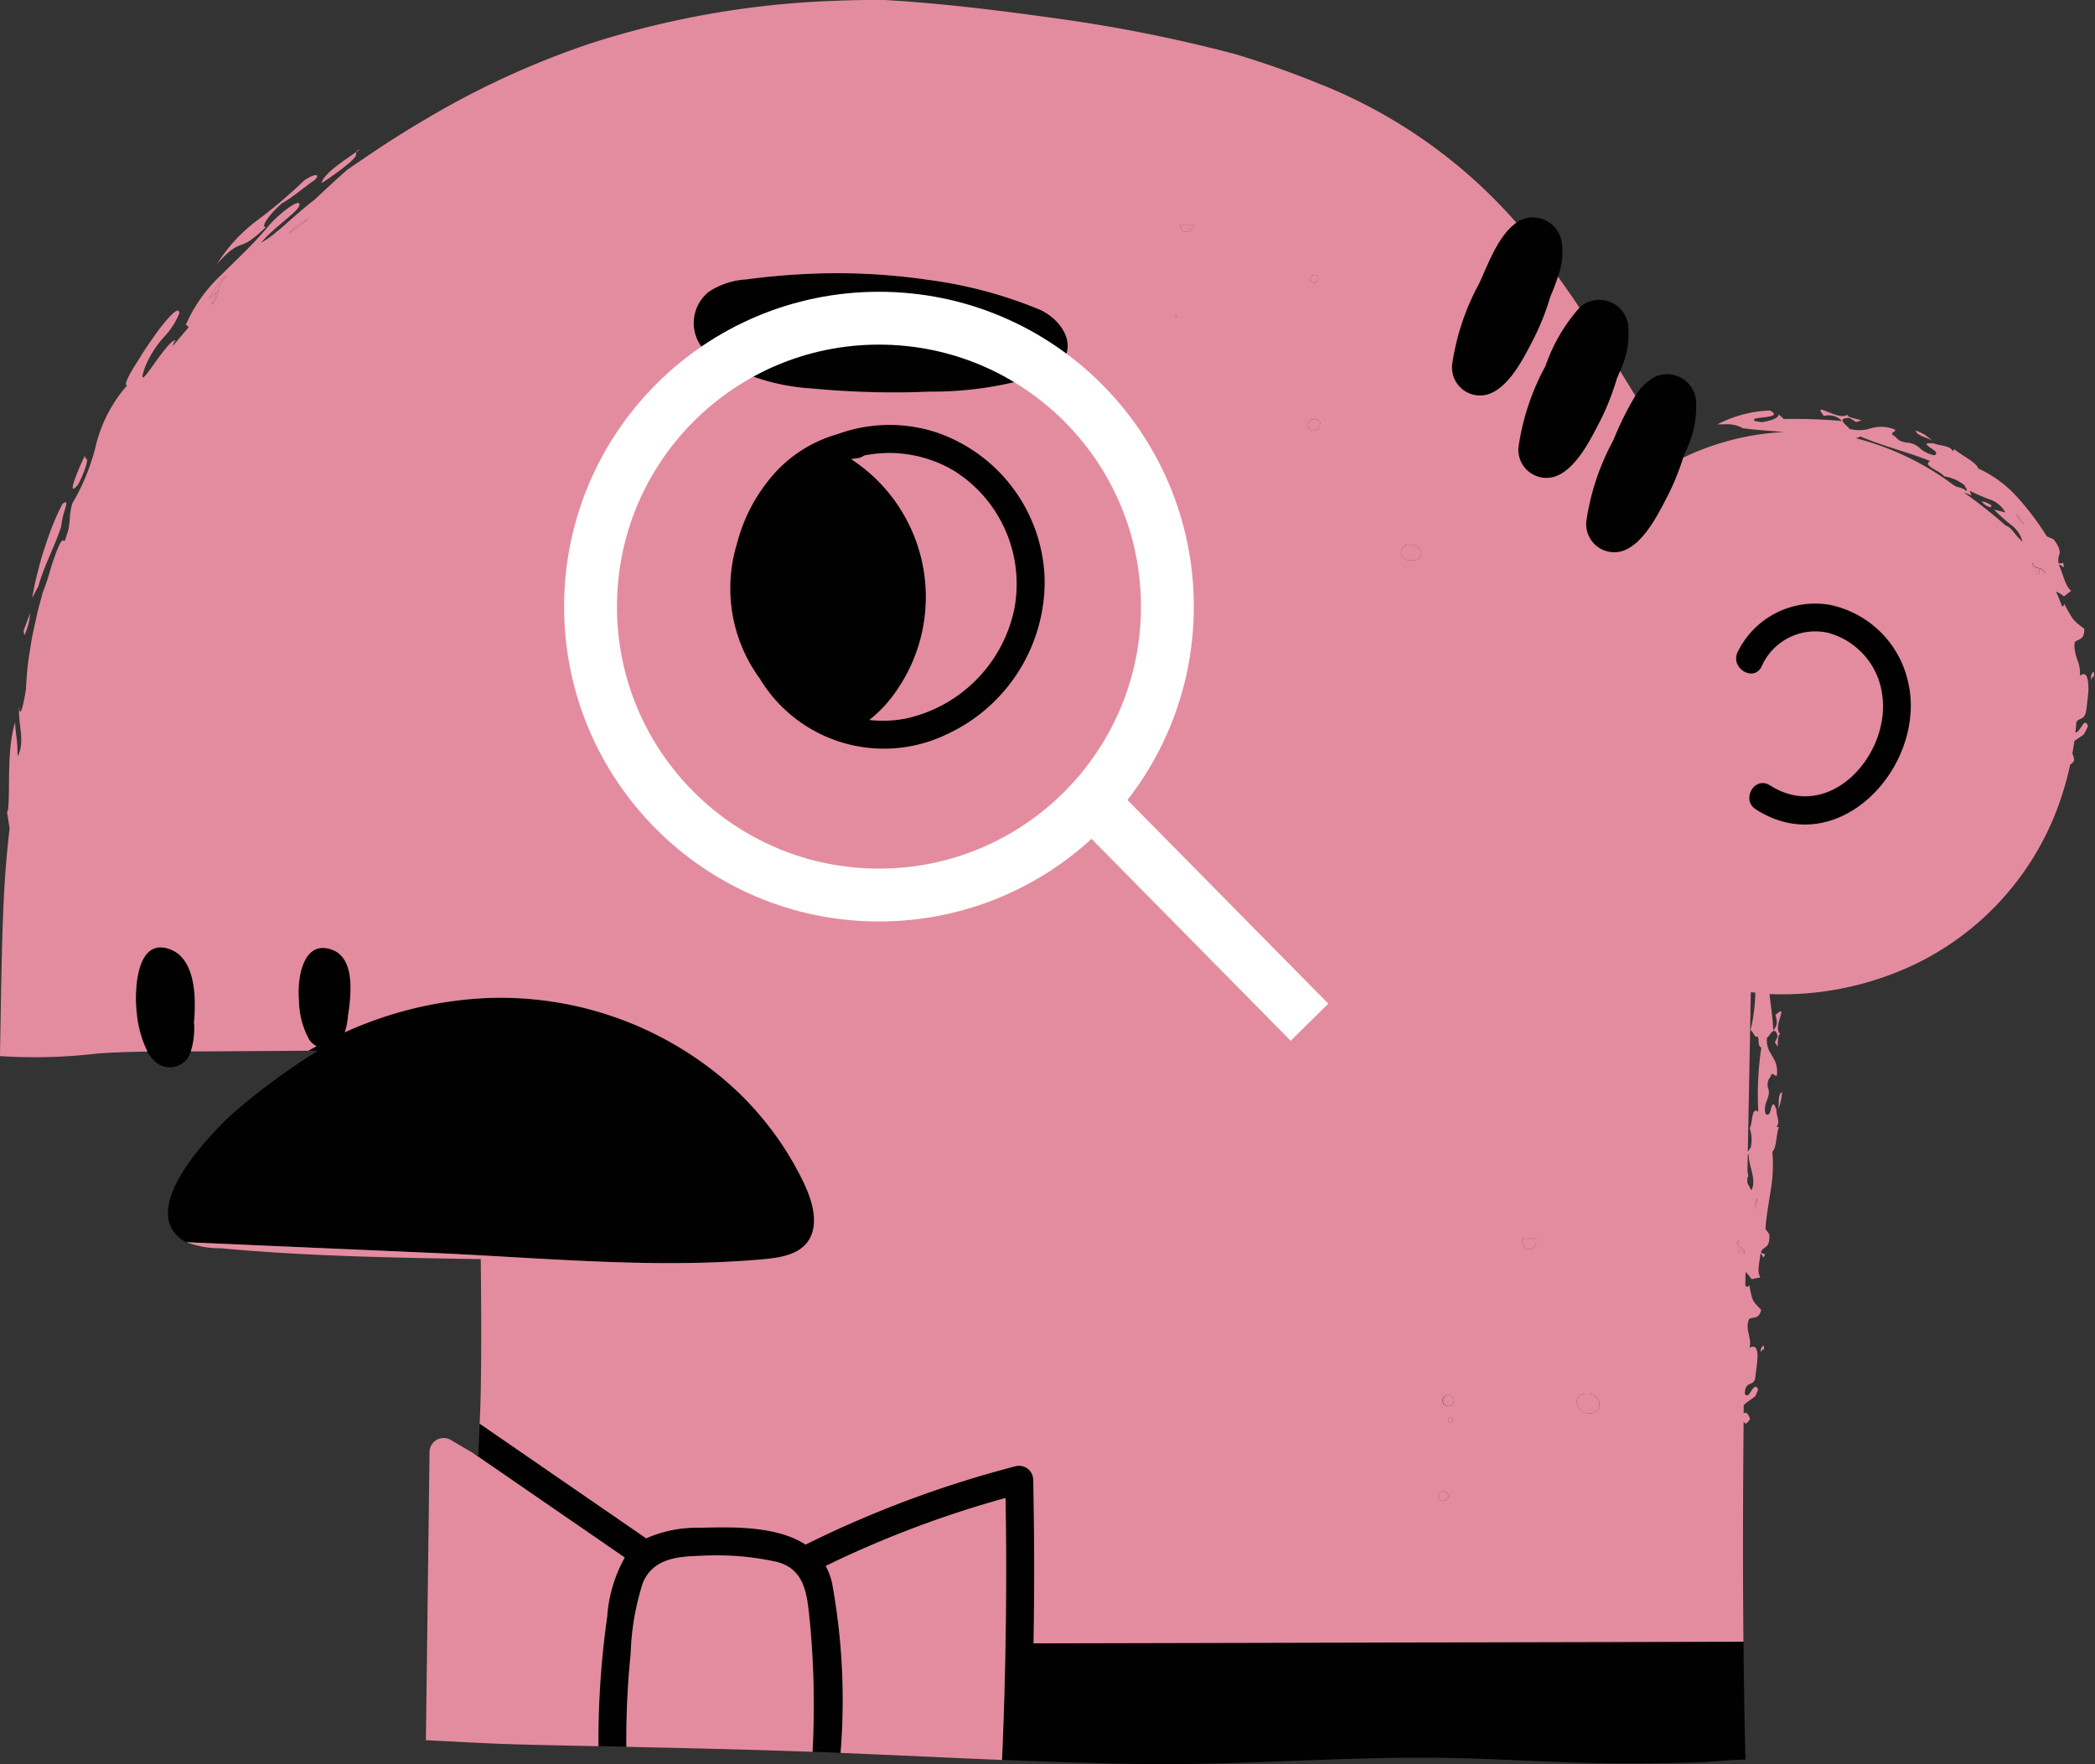 <svg xmlns="http://www.w3.org/2000/svg" width="118.934" height="100.157" viewBox="0 0 118.934 100.157">
  <rect x="0" y="0" width="118.934" height="100.157" fill="#333333" stroke="none"/>
  <g id="グループ_944" data-name="グループ 944" transform="translate(-1276.5 -726)">
    <g id="グループ_918" data-name="グループ 918" transform="translate(1276.5 726)">
      <g id="グループ_917" data-name="グループ 917" transform="translate(7.719 12.324)">
        <path id="パス_1687" data-name="パス 1687" d="M51.15,171.7c3.341,2.142,6.774-1.663,6.388-5a4.2,4.2,0,0,0-3.107-3.653,3.325,3.325,0,0,0-3.745,1.9c-.432.929-1.805.121-1.375-.8a4.894,4.894,0,0,1,5.239-2.691,5.748,5.748,0,0,1,4.507,4.686c.818,4.675-4.1,9.9-8.711,6.944-.86-.552-.062-1.931.8-1.375" transform="translate(41.613 -139.423)" fill="#020101"/>
        <path id="パス_1688" data-name="パス 1688" d="M106.455,386.446c1.857-.057,4.33-.089,5.934.955a61.346,61.346,0,0,1,11.917-4.448.806.806,0,0,1,1.008.768q.1,4.643.018,9.287l40.3-.093q.008.8.017,1.593.033,2.552.094,5.1c-.928.01-1.865.138-2.785.163q-2.439.066-4.881.046c-3.142-.023-6.28-.261-9.422-.308-5.811-.087-11.608.442-17.426.349-2.035-.032-4.068-.1-6.1-.171l-1.587-.062q.323-7.43.2-14.869a59.269,59.269,0,0,0-10.209,3.856,3.685,3.685,0,0,1,.368.982,36.959,36.959,0,0,1,.479,9.633l-.642-.027-.953-.035a50.149,50.149,0,0,0-.141-7.239c-.16-1.5-.189-3.11-1.893-3.544a15.759,15.759,0,0,0-4.293-.346c-1.347.041-2.73.146-3.312,1.554a14.676,14.676,0,0,0-.685,4,47.937,47.937,0,0,0-.243,5.288l-1.588-.034a49.584,49.584,0,0,1,.49-7.311,8,8,0,0,1,1-3.4l-8.681-5.977.371.216c.024-.613.052-1.225.077-1.837l9.45,6.507a7.213,7.213,0,0,1,3.117-.6" transform="translate(-74.373 -312.04)" fill="#020101"/>
        <path id="パス_1689" data-name="パス 1689" d="M108.485,109.982a1.593,1.593,0,0,1-2.044-1.8,13.72,13.72,0,0,1,1.513-4.48,18.111,18.111,0,0,1,1.258-2.536,3.227,3.227,0,0,1,1.024-1.029,1.658,1.658,0,0,1,2.415,1.24,5.723,5.723,0,0,1-.649,3.075c-.023.078-.05.155-.075.233a13.937,13.937,0,0,1-.926,2.257c-.526,1.011-1.343,2.65-2.516,3.041" transform="translate(-24.089 -91.026)" fill="#020101"/>
        <path id="パス_1690" data-name="パス 1690" d="M129.117,87.066c-.526,1.011-1.343,2.65-2.516,3.041a1.593,1.593,0,0,1-2.044-1.8,13.72,13.72,0,0,1,1.513-4.48A9.822,9.822,0,0,1,128,80.512a2.321,2.321,0,0,1,.349-.25,1.658,1.658,0,0,1,2.415,1.24,4.938,4.938,0,0,1-.456,2.6c-.062.159-.127.316-.193.47a14.016,14.016,0,0,1-1,2.489" transform="translate(-46.052 -75.372)" fill="#020101"/>
        <path id="パス_1691" data-name="パス 1691" d="M146.867,65.04c-.526,1.011-1.343,2.65-2.516,3.041a1.593,1.593,0,0,1-2.044-1.8,13.72,13.72,0,0,1,1.513-4.48c.494-1.063,1.083-2.736,2.118-3.457.054-.038.108-.075.165-.107a1.658,1.658,0,0,1,2.415,1.24A3.994,3.994,0,0,1,148.3,61.4c-.123.39-.278.777-.435,1.146a14.011,14.011,0,0,1-1,2.489" transform="translate(-67.572 -58.024)" fill="#020101"/>
        <path id="パス_1692" data-name="パス 1692" d="M275.448,74.061a4.292,4.292,0,0,1,2.127-.7c1.159-.154,2.325-.26,3.493-.313a35.559,35.559,0,0,1,6.815.336,24.941,24.941,0,0,1,6.336,1.688c1.317.578,2.338,2.215.912,3.328a3.276,3.276,0,0,1-1.513.583,20.286,20.286,0,0,1-5.627.752,48.451,48.451,0,0,1-6.64-.176,12.038,12.038,0,0,1-5.646-1.76,2.276,2.276,0,0,1-.257-3.741" transform="translate(-242.925 -69.829)" fill="#020101"/>
        <path id="パス_1693" data-name="パス 1693" d="M350.419,258.639a4.672,4.672,0,0,1-.6-2.25c-.112-1.067.143-3.484,1.847-2.9,1.341.458,1.139,2.481.933,3.8a3.671,3.671,0,0,1-.179.9,21.831,21.831,0,0,1,7.992-1.941,19.666,19.666,0,0,1,13.152,4.3,17.787,17.787,0,0,1,4.458,5.291c.579,1.061,1.368,2.609.894,3.846-.442,1.154-1.829,1.311-2.9,1.4-6.128.529-12.4-.1-18.526-.37l-14.062-.613c-.051-.025-.1-.05-.15-.08-2.666-1.691,1.333-5.884,2.661-7.118a36.04,36.04,0,0,1,4.953-3.668l-.349,0h-.186c.154-.088.31-.174.466-.258a1.148,1.148,0,0,1-.4-.338" transform="translate(-340.565 -211.902)" fill="#020101"/>
        <path id="パス_1694" data-name="パス 1694" d="M509.834,253.389c1.353.527,1.482,2.55,1.333,4.12a4.368,4.368,0,0,1-.182,1.669,1.651,1.651,0,0,1-.241.44,1.232,1.232,0,0,1-1.815.1,2.112,2.112,0,0,1-.409-.531,6.324,6.324,0,0,1-.606-2.189c-.144-1.123-.083-4.389,1.918-3.61" transform="translate(-507.868 -211.802)" fill="#020101"/>
        <path id="パス_1695" data-name="パス 1695" d="M283.2,116.327l0,0a7.538,7.538,0,0,1,3.577-2.236,8.574,8.574,0,0,1,5.653-.1,9.082,9.082,0,0,1,6.127,8.386,9.561,9.561,0,0,1-5.493,8.72,8.233,8.233,0,0,1-10.144-2.354c-.184-.24-.353-.486-.508-.737a8.678,8.678,0,0,1-1.336-7.682,9.59,9.59,0,0,1,2.123-4m6.635,12.752a7.042,7.042,0,0,1-1.226,1.232,6.675,6.675,0,0,0,2.308-.136,8.048,8.048,0,0,0,5.91-6.129,7.586,7.586,0,0,0-3.415-7.878,7.206,7.206,0,0,0-5.1-.867.831.831,0,0,1-.4.157c-.113.013-.223.031-.332.05a9.337,9.337,0,0,1,2.255,13.571" transform="translate(-246.972 -101.765)" fill="#020101"/>
      </g>
      <g id="グループ_962" data-name="グループ 962">
        <path id="パス_1682" data-name="パス 1682" d="M343.42,417.351c.582-1.408,1.965-1.513,3.312-1.554a15.755,15.755,0,0,1,4.293.346c1.7.434,1.733,2.042,1.893,3.544a50.149,50.149,0,0,1,.14,7.239c-3.521-.131-7.043-.21-10.566-.285a47.986,47.986,0,0,1,.243-5.288,14.676,14.676,0,0,1,.685-4" transform="translate(-306.931 -327.473)" fill="#e48c9f"/>
        <path id="パス_1683" data-name="パス 1683" d="M403.271,394.546a49.59,49.59,0,0,0-.49,7.311q-2.074-.044-4.147-.092c-1.87-.045-3.758-.156-5.649-.252l.208-16.358a.8.8,0,0,1,1.2-.688c.4.237.8.469,1.2.7l8.681,5.977a8,8,0,0,0-1,3.4" transform="translate(-368.807 -302.723)" fill="#e48c9f"/>
        <path id="パス_1684" data-name="パス 1684" d="M288.207,121.44c.109-.02.22-.037.332-.05a.831.831,0,0,0,.4-.157,7.207,7.207,0,0,1,5.1.867,7.586,7.586,0,0,1,3.415,7.878,8.048,8.048,0,0,1-5.91,6.129,6.669,6.669,0,0,1-2.308.136,7.055,7.055,0,0,0,1.226-1.231,9.338,9.338,0,0,0-2.256-13.571" transform="translate(-239.88 -95.372)" fill="#e48c9f"/>
        <path id="パス_1685" data-name="パス 1685" d="M2,51c.063-1.333.177-2.657.328-3.976q-.068-.437-.143-.9c.02-.072.039-.134.056-.13.127-1.377-.083-3.378.4-4.993.028.754.125.777.143,1.932.453-.844.007-1.78.091-2.846.034.871.279-.252.384-.987.014-.352.045-.755.086-1.192s.127-.9.2-1.383.2-.971.3-1.462.249-.969.366-1.434c.083-.192.192-.5.3-.844s.211-.737.338-1.078c.241-.688.464-1.22.594-.967.021-.05.039-.1.057-.144q.068-.215.139-.43c.163-.627.05-.933.253-1.591a12.2,12.2,0,0,0,1.353-3.362A8.072,8.072,0,0,1,9,21.879c-.149.01-.036-.275.146-.621s.452-.742.589-.973c.153-.251.369-.579.606-.92s.487-.7.732-.993c.483-.592.883-.964.89-.583a4.428,4.428,0,0,1-.9,1.376,5.771,5.771,0,0,0-1.042,1.664c-.358,1.01-.022.575.446-.082s1.1-1.519,1.279-1.417a.54.54,0,0,0-.145.31q.436-.532.887-1.052a.214.214,0,0,0-.162-.135,8.6,8.6,0,0,1,2.054-2.882c.848-.855,1.77-1.683,2.684-2.781.422-.509,1.5-1.394,1.691-1.249.135.15-.214.481-.7.881-.235.209-.51.43-.768.663a8.526,8.526,0,0,0-.693.7,5.3,5.3,0,0,0,.917-.646c.322-.254.643-.561.993-.858.362-.32.743-.645,1.135-.942.606-.571,1.217-1.137,1.84-1.689q.572-.393,1.144-.779Q24.193,7.8,25.826,6.836v0l.015-.006a48.356,48.356,0,0,1,9.509-4.379A50.972,50.972,0,0,1,49.056.051Q50.535-.012,52.015,0c3.206.187,6.415.58,9.61,1.028A84.881,84.881,0,0,1,71.916,3.075c1.581.478,3.14,1.02,4.662,1.641a29.115,29.115,0,0,1,11.289,7.927c-1.035.722-1.624,2.395-2.118,3.458a13.716,13.716,0,0,0-1.513,4.48,1.593,1.593,0,0,0,2.044,1.8c1.173-.391,1.99-2.03,2.516-3.041a14.008,14.008,0,0,0,1-2.489c.157-.369.312-.757.435-1.146q.622.87,1.219,1.759a9.819,9.819,0,0,0-1.933,3.315,13.718,13.718,0,0,0-1.513,4.48,1.593,1.593,0,0,0,2.044,1.8c1.173-.391,1.99-2.03,2.516-3.041a14,14,0,0,0,1-2.489c.066-.154.13-.311.193-.47q.435.7.864,1.405A18.1,18.1,0,0,0,93.367,25a13.718,13.718,0,0,0-1.513,4.48,1.593,1.593,0,0,0,2.044,1.8c1.173-.391,1.99-2.03,2.516-3.041a13.937,13.937,0,0,0,.926-2.257,14.94,14.94,0,0,1,5.717-1.457c-.783-.068-1.567-.11-2.337-.216a1.73,1.73,0,0,0-.732-.22c-.226-.013-.446.007-.7,0a6.977,6.977,0,0,1,2.977-.784c.85.445-.989.349-.892.514-.061.124.2.092.4.15a2.769,2.769,0,0,0,.661-.157c.185-.071.317-.165.333-.286l.282.26a31.241,31.241,0,0,1,3.3.114,1.019,1.019,0,0,0-1.019-.284c-.382-.477-.171-.389.2-.241s.886.374,1.146.151c-.1.155.483.249.793.335l-.31.1-.373-.233c-.885,0-.03.49-.019.617a2.143,2.143,0,0,0,1.243-.035,2.021,2.021,0,0,1,1.366.086c-.015.174-.217.108-.171.276.325.18.2.327.777.452a1.176,1.176,0,0,1,.79.315,1.641,1.641,0,0,0,.833.407c.416-.215-.62-.511-.414-.684l.361,0c.33.166.928.1,1.1.461l.075-.126c.412.364,1.232.722,1.366,1.1a6.745,6.745,0,0,1,2.187,1.6,15.538,15.538,0,0,1,1.7,2.25l.393.175c.328.437.357.657.332.817a1.07,1.07,0,0,0-.066.514c.092.081.182-.011.273.014.134.535-.227-.092-.228.143.229.5.349,1.18.681,1.429l-.408.318a1.885,1.885,0,0,0-.455-.277q.19.414.347.845c.057,0,.1-.029.124-.144a7.763,7.763,0,0,0,.526.9,3.55,3.55,0,0,0,.6.5.779.779,0,0,1-.044.391.4.4,0,0,1-.148.185c-.116.08-.254.1-.34.209a1.389,1.389,0,0,0,.018.513,3.979,3.979,0,0,0,.121.466,1.833,1.833,0,0,1,.149.916c.323-.241.442.021.477.451.009.107.012.224.012.345s-.018.245-.03.368l-.077.674c-.047.49-.206.551-.354.618a.424.424,0,0,0-.226.185c-.015.191-.032.381-.053.571.092.046.21-.123.322-.288.139-.218.279-.425.388-.056-.063.153-.143.3-.219.45-.178.143-.37.257-.55.384-.033.243-.072.485-.115.724a.762.762,0,0,1,.094.416,1.459,1.459,0,0,1-.218.213,17.133,17.133,0,0,1-.527,1.919,16.1,16.1,0,0,1-8.188,9.359,17.567,17.567,0,0,1-8.351,1.74c.066.64.183,1.32.209,2.064.228-.292.257-.425.127-.882.849-.733-.243.739.3,1.1-.167-.059-.16.433-.173.7l-.16-.238.159-.343c-.169-.73-.487.046-.609.079-.088.973.684,1.045.565,2.152-.171.028-.163-.15-.312-.075-.086.3-.254.243-.206.739.241.516-.312.906-.124,1.506.351.261.251-.644.488-.53l.131.282c-.039.309.25.744-.007.985l.145.016c-.171.429-.117,1.153-.374,1.392a8.329,8.329,0,0,1-.091,2.174c-.109.738-.252,1.482-.3,2.216l.218.3c.049.86-.321.631-.475,1.013.041.1.165.068.233.121-.133.431-.157-.156-.268.008-.036.444-.207,1,.007,1.3l-.5.108a2.016,2.016,0,0,0-.345-.405q-.006.389-.013.778c.071.067.145.089.229-.033.177.967.188.879.671,1.4-.13.565-.477.378-.687.525-.255.589.183,1.105.028,1.622.672-.344.411.922.343,1.541-.04.8-.585.218-.612,1.069.264.45.488-.82.76-.233l-.167.378c-.211.175-.461.316-.658.5,0,.157,0,.314,0,.471.129-.1.282.039.361.331a.863.863,0,0,1-.254.271,1.527,1.527,0,0,0-.11-.129c-.039,4.165-.051,8.329-.01,12.493l-40.3.093q.077-4.642-.018-9.287a.806.806,0,0,0-1.008-.768,61.376,61.376,0,0,0-11.917,4.447c-1.6-1.045-4.077-1.012-5.934-.955a7.211,7.211,0,0,0-3.117.6l-9.45-6.507c.028-.683.054-1.366.064-2.046.031-1.979.027-3.958.01-5.937q-.006-.68-.013-1.359c-1.91-.03-3.821-.065-5.731-.117-2.058-.057-4.115-.14-6.17-.275q-1.438-.095-2.873-.226a5.434,5.434,0,0,1-1.94-.344l14.062.613c6.13.267,12.4.9,18.526.37,1.069-.092,2.456-.25,2.9-1.4.474-1.237-.315-2.785-.894-3.846A17.781,17.781,0,0,0,42.5,60.961a19.668,19.668,0,0,0-13.152-4.3,21.828,21.828,0,0,0-7.992,1.942,3.685,3.685,0,0,0,.179-.9c.205-1.315.408-3.338-.933-3.8-1.7-.582-1.959,1.835-1.847,2.9a4.668,4.668,0,0,0,.6,2.25,1.151,1.151,0,0,0,.4.338c-.156.085-.312.17-.466.258l-2.951.02-2.91.02-.813,0a4.368,4.368,0,0,0,.182-1.669c.148-1.57.02-3.594-1.333-4.12-2-.779-2.062,2.487-1.918,3.61a6.324,6.324,0,0,0,.606,2.19c-.957.012-1.913.04-2.866.112a30.2,30.2,0,0,1-5.506.142C1.842,56.978,1.858,53.99,2,51m98.459,20.121.167-.245.19.339c.065-.483-.459-.331-.3-.8-.283.185-.022.264-.06.706m15.524-41.3a11.408,11.408,0,0,1-.991-.887c.21.047.425.1.637.159a1.6,1.6,0,0,0-.893-.744,10.894,10.894,0,0,1-1.131-.487l.106.273a1.736,1.736,0,0,0-.421-.167,27.889,27.889,0,0,1,2.354,1.862.784.784,0,0,1,.356.257c.1.112.209.247.314.378q.149.15.292.3a1.669,1.669,0,0,0-.623-.948m1.21,2.12c-.131.326.139.255.346.7.007-.107.008-.214.011-.322q.177.115.351.24c-.211-.516-.573-.1-.707-.622m-.957-2.752c.108.188.185.454.451.587a2.553,2.553,0,0,0-.451-.587m-3.819-1.837.364.254c.266.1.408.079.626.272.115-.072-.085-.224-.086-.311a2.383,2.383,0,0,0-1.166-.518c-.223-.317-1.276-.61-.793-.868-1.153-.469-2.7-.855-3.977-1.4a.375.375,0,0,1-.348.079,15.79,15.79,0,0,1,5.38,2.486m-2.246,11.677a5.748,5.748,0,0,0-4.507-4.686,4.894,4.894,0,0,0-5.239,2.691c-.43.925.944,1.733,1.375.8a3.325,3.325,0,0,1,3.745-1.9,4.2,4.2,0,0,1,3.107,3.653c.386,3.341-3.047,7.146-6.388,5-.866-.555-1.664.824-.8,1.375,4.608,2.954,9.529-2.269,8.711-6.944m-8.735,29.629a2.313,2.313,0,0,0,.1-.614.772.772,0,0,0-.1.614m.166-5.518a17.672,17.672,0,0,1,.171-3.638c-.238-.11-.1-.5-.216-.643-.174.119-.233-.287-.4-.346a9.663,9.663,0,0,0,.274-2.138c-.086-.008-.171-.013-.257-.022q-.08,4.516-.17,9.034c.069-.032.1-.17.164-.2a2.116,2.116,0,0,0-.055-1.12c.189-.291.072-1.24.491-.928m-.4,4.461c.332-.585-.172-1.4-.152-2.07l-.049.054q-.009.459-.017.919h0c-.005.077.106.337-.007.356,0,.1,0,.207-.006.31ZM91.323,79.729a.668.668,0,0,0,.692.5.505.505,0,0,0,.556-.367.635.635,0,0,0-.434-.723,1.347,1.347,0,0,0-.458-.01.456.456,0,0,0-.357.6m-3.1-9.152a.452.452,0,0,0,.425.346c.18,0,.3-.151.336-.412.008-.065.008-.131.012-.2h-.8a1.458,1.458,0,0,0,.027.262M76.441,15.606a.284.284,0,0,0-.295.214.229.229,0,0,0,.19.232.255.255,0,0,0,.288-.21.222.222,0,0,0-.184-.236M84.008,79.2a.311.311,0,1,0,0,.621.28.28,0,0,0,.308-.271.311.311,0,0,0-.307-.35m.082,1.569a.187.187,0,0,0,.162-.251.2.2,0,0,0-.14-.072.452.452,0,0,0-.119.2c-.007.035.068.086.1.12m-.462,4.43a.321.321,0,0,0,.382-.264.318.318,0,0,0-.252-.266.286.286,0,0,0-.334.233.28.28,0,0,0,.2.3M81.75,31.807c.043.005.087.008.158.014s.147-.013.233-.029a.365.365,0,0,0,.312-.295.421.421,0,0,0-.194-.454,1.087,1.087,0,0,0-.436-.12.418.418,0,0,0-.494.4.423.423,0,0,0,.421.481m-5.4-7.359a.44.44,0,0,0,.381-.393c.009-.137-.151-.27-.319-.265a.376.376,0,0,0-.376.378.32.32,0,0,0,.314.28M13.6,16.963l.491-.378-.306.731c.728-.87.055-.856.878-1.641-.513.192-.413.474-1.063,1.288m5.721-4.553c-.176.1-.372.206-.573.335a2.032,2.032,0,0,0-.559.509c.332-.224.651-.474,1.133-.844m49.942.739a.421.421,0,0,0,.279-.393h-.8c.128.367.265.471.521.393m-.722,4.891.077-.058a.848.848,0,0,0-.075-.069s-.039.023-.037.031a.607.607,0,0,0,.035.1m-23.6,20.528c.156.251.324.5.508.737A8.234,8.234,0,0,0,55.6,41.658a9.561,9.561,0,0,0,5.493-8.72,9.083,9.083,0,0,0-6.128-8.386,8.575,8.575,0,0,0-5.653.1,7.536,7.536,0,0,0-3.577,2.236l0,0a9.592,9.592,0,0,0-2.123,4,8.677,8.677,0,0,0,1.336,7.682M42.282,20.3a12.04,12.04,0,0,0,5.646,1.76,48.418,48.418,0,0,0,6.64.175,20.278,20.278,0,0,0,5.627-.751,3.276,3.276,0,0,0,1.513-.583c1.426-1.113.4-2.749-.912-3.328a24.941,24.941,0,0,0-6.336-1.688,35.56,35.56,0,0,0-6.815-.336q-1.752.08-3.493.313a4.291,4.291,0,0,0-2.127.7,2.276,2.276,0,0,0,.257,3.741" transform="translate(-1.783 0)" fill="#e48c9f"/>
        <path id="パス_1686" data-name="パス 1686" d="M291.41,405.245a3.692,3.692,0,0,0-.368-.982,59.253,59.253,0,0,1,10.209-3.856q.124,7.436-.2,14.869c-3.055-.125-6.109-.272-9.164-.4a36.955,36.955,0,0,0-.479-9.633" transform="translate(-244.167 -315.364)" fill="#e48c9f"/>
        <path id="パス_1696" data-name="パス 1696" d="M150.13,331.255c-.034.261-.156.409-.336.412a.452.452,0,0,1-.425-.346,1.42,1.42,0,0,1-.027-.262h.8c0,.066,0,.132-.012.2" transform="translate(-62.928 -260.743)" fill="#e48c9f"/>
        <path id="パス_1697" data-name="パス 1697" d="M241.455,60.447c-.257.079-.394-.026-.522-.393h.8a.421.421,0,0,1-.279.393" transform="translate(-173.973 -47.299)" fill="#e48c9f"/>
        <path id="パス_1698" data-name="パス 1698" d="M132.846,372.509a1.341,1.341,0,0,1,.458.01.635.635,0,0,1,.434.723.505.505,0,0,1-.556.367.668.668,0,0,1-.692-.5.456.456,0,0,1,.357-.6" transform="translate(-42.95 -293.379)" fill="#e48c9f"/>
        <path id="パス_1699" data-name="パス 1699" d="M180.62,145.583a1.085,1.085,0,0,1,.436.12.421.421,0,0,1,.194.454.365.365,0,0,1-.312.295c-.086.016-.173.022-.233.029s-.115-.008-.158-.014a.423.423,0,0,1-.421-.482.418.418,0,0,1,.494-.4" transform="translate(-100.579 -114.66)" fill="#e48c9f"/>
        <path id="パス_1700" data-name="パス 1700" d="M207.466,112.009c.168,0,.328.128.319.265a.44.44,0,0,1-.381.393.321.321,0,0,1-.314-.279.376.376,0,0,1,.376-.379" transform="translate(-132.836 -88.219)" fill="#e48c9f"/>
        <path id="パス_1701" data-name="パス 1701" d="M171.7,373.5a.311.311,0,1,1,.308-.272.28.28,0,0,1-.308.272" transform="translate(-89.472 -293.681)" fill="#e48c9f"/>
        <path id="パス_1702" data-name="パス 1702" d="M173.162,398.606a.317.317,0,0,1,.252.266.321.321,0,0,1-.381.264.28.28,0,0,1-.2-.3.286.286,0,0,1,.334-.233" transform="translate(-91.187 -313.941)" fill="#e48c9f"/>
        <path id="パス_1703" data-name="パス 1703" d="M207.784,73.917a.229.229,0,0,1-.19-.232.285.285,0,0,1,.295-.214.222.222,0,0,1,.184.236.255.255,0,0,1-.288.21" transform="translate(-133.231 -57.865)" fill="#e48c9f"/>
        <path id="パス_1704" data-name="パス 1704" d="M171.737,378.737a.2.2,0,0,1,.141.072.187.187,0,0,1-.162.251c-.03-.034-.1-.086-.1-.12a.451.451,0,0,1,.119-.2" transform="translate(-89.408 -298.294)" fill="#e48c9f"/>
        <path id="パス_1705" data-name="パス 1705" d="M245.32,84.332a.849.849,0,0,1,.075.069l-.077.058a.581.581,0,0,1-.035-.1c0-.008.034-.034.037-.031" transform="translate(-178.558 -66.421)" fill="#e48c9f"/>
        <path id="パス_1706" data-name="パス 1706" d="M537,123.469c-.38.441-.34.154-.176-.31.082-.232.194-.507.3-.756s.214-.464.268-.587l.051.168c.129-.037.089.195-.016.505a5.766,5.766,0,0,1-.425.981" transform="translate(-532.58 -95.942)" fill="#e48c9f"/>
        <path id="パス_1707" data-name="パス 1707" d="M480.724,47.1c-.534.362-1.192.941-1.836,1.31a5.317,5.317,0,0,0-.817.866c-.2.28-.279.5-.1.481a7.54,7.54,0,0,1-.877.754,1.993,1.993,0,0,1-.5.247c-.293.11-.62.218-1.4,1.106a9.128,9.128,0,0,1,2.292-2.491,28.144,28.144,0,0,0,2.658-2.258c.719-.494.917-.3.58-.015" transform="translate(-462.878 -36.868)" fill="#e48c9f"/>
        <path id="パス_1708" data-name="パス 1708" d="M499.5,75.441l.306-.731-.491.378c.65-.813.55-1.1,1.063-1.288-.823.785-.15.771-.878,1.641" transform="translate(-487.501 -58.125)" fill="#e48c9f"/>
        <path id="パス_1709" data-name="パス 1709" d="M463.908,39.889l-.237.164c0-.039.041-.087.237-.164" transform="translate(-443.455 -31.417)" fill="#e48c9f"/>
        <path id="パス_1710" data-name="パス 1710" d="M466.665,40.765c.049.142-.29.446-.709.775-.208.167-.443.33-.659.486s-.42.292-.579.386c.011-.232.409-.636.892-1,.238-.188.495-.368.728-.523l.333-.229c0,.039.038.068-.005.105" transform="translate(-446.455 -32.024)" fill="#e48c9f"/>
        <path id="パス_1711" data-name="パス 1711" d="M477.948,58.76c.2-.129.4-.237.574-.335-.482.37-.8.62-1.133.844a2.036,2.036,0,0,1,.559-.509" transform="translate(-460.982 -46.016)" fill="#e48c9f"/>
        <path id="パス_1712" data-name="パス 1712" d="M551.943,164.908l.367-1a3.2,3.2,0,0,1-.321,1.248Z" transform="translate(-550.605 -129.095)" fill="#e48c9f"/>
        <path id="パス_1713" data-name="パス 1713" d="M542.581,139.035l-.349.657c.059-.353.136-.772.252-1.219s.228-.937.389-1.419.314-.977.506-1.434a11.842,11.842,0,0,1,.578-1.269c.486-.319,0,.383-.083,1.309-.369,1.122-.977,2.228-1.292,3.375" transform="translate(-540.403 -105.754)" fill="#e48c9f"/>
        <path id="パス_1714" data-name="パス 1714" d="M88.481,359.756a.757.757,0,0,0,.038.322l-.038-.1c-.086-.1-.106.074-.182.106-.029-.185.087-.347.183-.331" transform="translate(11.662 -283.346)" fill="#e48c9f"/>
        <path id="パス_1715" data-name="パス 1715" d="M93.8,331.548c-.161.469.363.316.3.8l-.19-.339-.167.245c.037-.442-.223-.521.06-.706" transform="translate(4.931 -261.13)" fill="#e48c9f"/>
        <path id="パス_1716" data-name="パス 1716" d="M90.367,321a.773.773,0,0,1,.1-.614,2.306,2.306,0,0,1-.1.614" transform="translate(9.287 -252.339)" fill="#e48c9f"/>
        <path id="パス_1717" data-name="パス 1717" d="M83.867,291.847a2.791,2.791,0,0,1-.221,1.008c.093-.394-.056-.812.221-1.008" transform="translate(17.298 -229.861)" fill="#e48c9f"/>
        <path id="パス_1718" data-name="パス 1718" d="M.168,179.623a1.155,1.155,0,0,0,.061.4L.184,179.9c-.094-.12-.1.1-.174.15-.042-.225.061-.437.158-.43" transform="translate(118.705 -141.472)" fill="#e48c9f"/>
        <path id="パス_1719" data-name="パス 1719" d="M14,151.028q-.173-.125-.351-.24c0,.108,0,.215-.011.322-.207-.449-.476-.378-.346-.7.134.526.5.106.707.622" transform="translate(102.113 -118.46)" fill="#e48c9f"/>
        <path id="パス_1720" data-name="パス 1720" d="M18.973,137.451a2.553,2.553,0,0,1,.451.587c-.266-.133-.343-.4-.451-.587" transform="translate(95.48 -108.258)" fill="#e48c9f"/>
        <path id="パス_1721" data-name="パス 1721" d="M28.193,134.332a.783.783,0,0,1-.5-.335q.112.022.223.048c.079.059.469.158.279.287" transform="translate(84.808 -105.537)" fill="#e48c9f"/>
        <path id="パス_1722" data-name="パス 1722" d="M42.938,115.1a1.968,1.968,0,0,1,.581.272c.15.107.286.226.491.354-.41-.264-.934-.286-1.072-.626" transform="translate(65.804 -90.653)" fill="#e48c9f"/>
      </g>
    </g>
    <g id="グループ_943" data-name="グループ 943" transform="translate(1308.525 742.564)">
      <g id="楕円形_35" data-name="楕円形 35" transform="translate(0)" fill="none" stroke="#fff" stroke-width="3">
        <circle cx="17.874" cy="17.874" r="17.874" stroke="none"/>
        <circle cx="17.874" cy="17.874" r="16.374" fill="none"/>
      </g>
      <path id="パス_1793" data-name="パス 1793" d="M0,0,12.23,12.4" transform="translate(30.085 29.067)" fill="none" stroke="#fff" stroke-width="3"/>
    </g>
  </g>
</svg>
